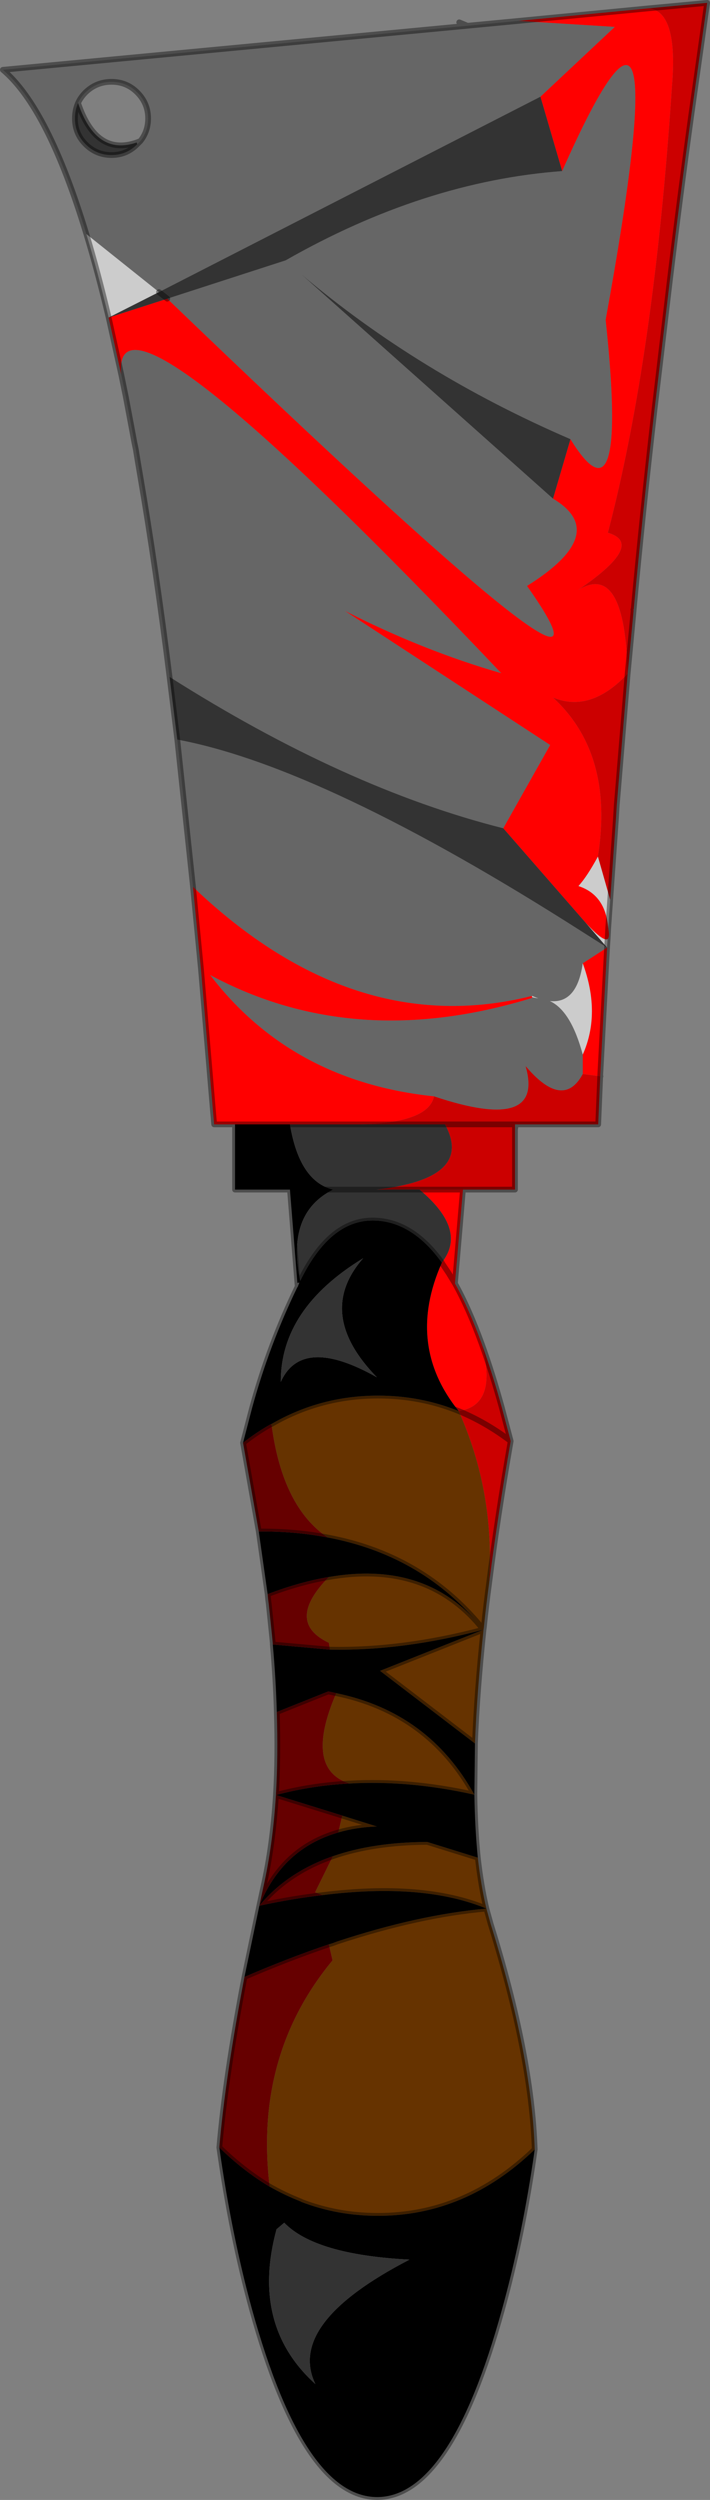 <?xml version="1.0"?>
<svg xmlns="http://www.w3.org/2000/svg" xmlns:xlink="http://www.w3.org/1999/xlink" width="124.15px" height="436.9px"><rect width="100%" height="100%" fill="#808080" stroke="none"/><g transform="matrix(1, 0, 0, 1, -178.9, -48.1)"><use xlink:href="#object-0" width="124.15" height="436.9" transform="matrix(1, 0, 0, 1, 178.9, 48.1)"/></g><defs><g transform="matrix(1, 0, 0, 1, -178.9, -48.1)" id="object-0"><path fill-rule="evenodd" fill="#666666" stroke="none" d="M260.65 52.6L269.6 51.75L286.4 52.8L273.4 65L206.7 99.15L194 89Q187.3 66.95 179.4 60.3L260.65 52.6M283.85 236.15L283.9 236.2L283.85 236.25L283.85 236.2L283.9 236.2L283.85 236.2L283.85 236.15M212.65 203.1L209.9 177.35Q235.6 182.15 280.8 211L285.05 213.7L280.8 216.45Q279.8 223.55 275.05 223.05Q278.75 224.75 280.8 232.4L280.8 235.8Q277.35 242.15 270.8 234.4Q274.2 246.2 254.8 239.7Q229.9 237.1 215.65 218.5Q240.9 232.05 271.95 222.5L271.95 222.15L271.9 222.15Q240.8 229.95 212.65 203.1M208.55 166.4Q206.15 147.25 203.45 131.45L202.95 128.5L202.65 126.65L202.4 125.45L202 123.3L200.9 117.45L200.1 113.55Q198.15 93.7 266.55 165.75Q252.85 161.8 239.2 154.85L275.1 178.3L266.9 192.85Q239.3 185.9 208.55 166.4M277.2 78Q298.15 30.75 284.8 104Q288.8 141.3 278.65 124.85Q252.1 113.4 231.55 96L275.6 135.25Q285.75 141.3 271.05 150.5Q293.5 182.3 208.15 100.3L228.85 93.6Q253.05 79.8 277.2 78M202.9 73.3L203.45 72.75Q204.8 71.05 204.8 68.8Q204.8 66.15 202.9 64.25Q201.05 62.4 198.4 62.4Q195.75 62.4 193.85 64.25Q193 65.1 192.55 66.1Q192 67.35 192 68.8Q192 71.45 193.85 73.3Q195.75 75.2 198.4 75.2Q201.05 75.2 202.9 73.3M272.8 222.5L271.95 222.15L272 222.4L272.8 222.55L273 222.55L272.85 222.5L272.8 222.4L272.8 222.5"/><path fill-rule="evenodd" fill="#ff0000" stroke="none" d="M269.6 51.75L292.4 49.55Q297.5 50.2 296.4 63.2Q293.3 110.25 285.2 141.2Q291.85 143.15 280 151.2Q288.2 146.2 288.65 165.85Q282.15 172.75 275.6 170Q286.3 179.85 283.45 197.8Q281.55 201.3 280.05 202.95Q284.8 204.5 285.25 210.3Q285.55 211.85 285.15 212.2Q284.4 212.75 281.25 209.3L266.9 192.85L275.1 178.3L239.2 154.85Q252.85 161.8 266.55 165.75Q198.15 93.7 200.1 113.55L197.9 103.6L208.15 100.3Q293.5 182.3 271.05 150.5Q285.75 141.3 275.6 135.25L278.65 124.85Q288.8 141.3 284.8 104Q298.15 30.75 277.2 78L273.4 65L286.4 52.8L269.6 51.75M285.05 213.7L283.85 236.15L283.85 236.2L280.8 235.8L280.8 232.4Q284 225.2 280.8 216.45L285.05 213.7M259.85 256L258.45 272.4Q260.9 276.8 263.15 283Q266 293.75 259.1 294.7Q249.8 283.15 256.15 268.8L257.15 270.3L257.35 270.6L258.45 272.4L257.35 270.6L257.15 270.3L256.15 268.8L256.15 268.75Q260.7 263.05 252.25 256L259.85 256M220 244.6L216.35 244.6L216.15 242.35L214.05 217.55L212.65 203.1Q240.8 229.95 271.9 222.15L271.95 222.5Q240.9 232.05 215.65 218.5Q229.9 237.1 254.8 239.7Q253.85 244.3 242 244.6L241.05 244.6L240 244.6L229.6 244.6L222.65 244.6L220 244.6M285.25 210.3L285.15 212.2L285.25 210.3"/><path fill-rule="evenodd" fill="#cc0000" stroke="none" d="M292.4 49.55L302.55 48.6L299.8 68.05Q297.75 82.85 296 97.35L293.35 119.65Q291.3 137.4 289.7 154.65L289.65 154.65L289.65 154.7L289.7 154.7L288.65 165.85L286.75 188.75L286.6 191.2L285.6 205.35L283.45 197.8Q286.3 179.85 275.6 170Q282.15 172.75 288.65 165.85Q288.2 146.2 280 151.2Q291.85 143.15 285.2 141.2Q293.3 110.25 296.4 63.2Q297.5 50.2 292.4 49.55M283.85 236.25L283.5 244.6L269.1 244.6L268.95 244.6L256.7 244.6L242 244.6Q253.85 244.3 254.8 239.7Q274.2 246.2 270.8 234.4Q277.35 242.15 280.8 235.8L283.85 236.2L283.85 236.25M268.95 245.5L268.95 246.4L268.95 256L259.85 256L252.25 256L244.7 256Q261.9 254.05 256.7 244.6L268.95 244.6L268.95 245.5M263.15 283Q264.95 287.95 266.65 294.1L268.2 299.95Q265.9 313.15 264.45 324.6Q265.4 308.75 259.1 294.7Q266 293.75 263.15 283M268.2 299.95Q263.85 296.65 259.1 294.7Q263.85 296.65 268.2 299.95"/><path fill-rule="evenodd" fill="#cccccc" stroke="none" d="M285.6 205.35L285.25 210.3Q284.8 204.5 280.05 202.95Q281.55 201.3 283.45 197.8L285.6 205.35M285.15 212.2L285.05 213.7L281.25 209.3Q284.4 212.75 285.15 212.2M197.9 103.6Q196 95.6 194 89L206.7 99.15L197.9 103.6M271.95 222.5L271.9 222.15L271.95 222.15L271.95 222.5M272.8 222.55L272 222.4L271.95 222.15L272.8 222.5L272.8 222.55L273 222.55L272.85 222.5L272.8 222.55M280.8 232.4Q278.75 224.75 275.05 223.05Q279.8 223.55 280.8 216.45Q284 225.2 280.8 232.4"/><path fill-rule="evenodd" fill="#663300" stroke="none" d="M264.45 324.6Q263.9 328.65 263.5 332.55L263.45 332.9Q262.3 343.75 261.95 352.8L245.35 340.1L263.45 332.9L263.3 332.7L263.1 332.5L262.3 331.55Q252.15 319.8 236.2 316.8Q228.3 311.45 226.4 297.2L226.25 297L226.3 297Q234.9 292 245 292Q252.45 292 259.1 294.7Q265.4 308.75 264.45 324.6M262.45 372.75Q263 377.65 263.95 381.65L264.7 384.35Q271.85 407.3 272.4 423.75Q260.35 435.35 245 435.35Q237.9 435.35 231.55 432.9L231.5 432.85Q228.7 431.75 226.05 430.25Q223.3 407.3 237.05 390.7L236.4 387.9L237.05 387.7L237.85 387.4Q252.1 382.7 263.95 381.65Q252.95 377.1 235.3 379.3L234 378.8L237.1 372.5Q244.1 370.05 253.6 370L262.45 372.75M225.8 327.7L225.7 326.7L225.8 327.7M262.3 331.55L263.1 332.5L263.3 332.7L263.45 332.9Q249.35 336.65 236.6 336.4L236.4 335.2Q228.7 331.55 236.4 323.7Q252.75 320.85 262.3 331.55M237.7 344Q253.9 347.35 261.85 361.75Q250.4 359.2 240 359.8Q232 357.2 237.7 344M238.75 365.4L244.8 367.3Q241.15 367.45 238.05 368.35L238.75 365.4"/><path fill-rule="evenodd" fill="#000000" stroke="none" d="M261.95 352.8L261.85 361.75Q261.95 367.75 262.45 372.75L253.6 370L244.8 367.3L238.75 365.4L227.15 361.8Q233.35 360.15 240 359.8Q250.4 359.2 261.85 361.75Q253.9 347.35 237.7 344L236.3 343.7L227.3 347.3Q227.15 341.65 226.6 335.5L236.6 336.4Q249.35 336.65 263.45 332.9L245.35 340.1L261.95 352.8M272.4 423.75Q270.25 438.85 266.65 451.8Q257.65 484.45 244.85 484.5Q232.05 484.45 223 451.8Q219.4 438.7 217.25 423.4Q221.45 427.5 226.05 430.25Q228.7 431.75 231.5 432.85L231.55 432.9Q237.9 435.35 245 435.35Q260.35 435.35 272.4 423.75M221.65 393.6L224.25 381.15Q228.3 371.15 238.05 368.35Q241.15 367.45 244.8 367.3L253.6 370Q244.1 370.05 237.1 372.5Q229.1 375.3 224.25 381.15Q230.05 379.9 235.3 379.3Q252.95 377.1 263.95 381.65Q252.1 382.7 237.85 387.4L237.05 387.7L236.4 387.9Q229.3 390.3 221.65 393.6M225.7 326.7L224.15 315.75Q230.55 315.7 236.2 316.8Q252.15 319.8 262.3 331.55Q252.75 320.85 236.4 323.7Q231.35 324.55 225.7 326.7M221.4 300.25L223 294.1Q226 283.15 230.9 273.05L230.95 273.05L231.25 272.25L230.9 272.3L229.6 256L220 256L220 244.6L222.65 244.6L229.6 244.6Q231.25 254.55 237.15 256Q228.9 260.15 231.4 271.95Q236.55 261.4 244.05 261.4Q250.85 261.4 256.15 268.75L256.15 268.8Q249.8 283.15 259.1 294.7Q252.45 292 245 292Q234.9 292 226.3 297L226.25 297Q223.75 298.4 221.4 300.25M229.6 256L237.15 256L229.6 256M231.05 274.45L230.95 273.05L231.05 274.45M228 289.6Q231.7 281.4 244.8 288.8Q233.95 277.65 242.4 268Q227.95 276.8 228 289.6M245.35 340.1L236.3 343.7L245.35 340.1M228.6 436.55L227.25 437.7Q222.7 454.5 234.05 464.75Q228.95 454.15 250.5 443Q234 442.15 228.6 436.55"/><path fill-rule="evenodd" fill="#660000" stroke="none" d="M217.25 423.4Q218.3 411.05 221.65 393.6Q229.3 390.3 236.4 387.9L237.05 390.7Q223.3 407.3 226.05 430.25Q221.45 427.5 217.25 423.4M224.25 381.15L224.95 377.9Q226.6 370.6 227.15 361.8Q227.55 355 227.3 347.3L236.3 343.7L237.7 344Q232 357.2 240 359.8Q233.35 360.15 227.15 361.8L238.75 365.4L238.05 368.35Q228.3 371.15 224.25 381.15Q230.05 379.9 235.3 379.3L234 378.8L237.1 372.5Q229.1 375.3 224.25 381.15M226.6 335.5L226.6 335.3L226.5 334.25L225.9 328.45L225.8 327.7L225.7 326.7Q231.35 324.55 236.4 323.7Q228.7 331.55 236.4 335.2L236.6 336.4L226.6 335.5M224.15 315.75L221.4 300.25Q223.75 298.4 226.25 297L226.4 297.2Q228.3 311.45 236.2 316.8Q230.55 315.7 224.15 315.75"/><path fill-rule="evenodd" fill="#333333" stroke="none" d="M209.9 177.35L208.55 166.4Q239.3 185.9 266.9 192.85L281.25 209.3L285.05 213.7L280.8 211Q235.6 182.15 209.9 177.35M273.4 65L277.2 78Q253.05 79.8 228.85 93.6L208.15 100.3L197.9 103.6L206.7 99.15L273.4 65M278.65 124.85L275.6 135.25L231.55 96Q252.1 113.4 278.65 124.85M208.15 100.3L206.7 99.15L208.15 100.3M202.9 73.3Q201.05 75.2 198.4 75.2Q195.75 75.2 193.85 73.3Q192 71.45 192 68.8Q192 67.35 192.55 66.1Q195.7 75.45 202.8 73L202.9 73.3M242 244.6L256.7 244.6Q261.9 254.05 244.7 256L252.25 256Q260.7 263.05 256.15 268.75Q250.85 261.4 244.05 261.4Q236.55 261.4 231.4 271.95Q228.9 260.15 237.15 256L244.7 256L237.15 256Q231.25 254.55 229.6 244.6L240 244.6L241.05 244.6L242 244.6M231.25 272.25L230.95 273.05L230.95 272.95L231.25 272.25M228 289.6Q227.95 276.8 242.4 268Q233.95 277.65 244.8 288.8Q231.7 281.4 228 289.6M228.6 436.55Q234 442.15 250.5 443Q228.95 454.15 234.05 464.75Q222.7 454.5 227.25 437.7L228.6 436.55"/><path fill-rule="evenodd" fill="#ffffff" stroke="none" d="M289.7 154.7L289.65 154.7L289.65 154.65L289.7 154.7"/><path fill="none" stroke="#000000" stroke-opacity="0.4" stroke-width="1" stroke-linecap="round" stroke-linejoin="round" d="M259.2 52L260.65 52.6L269.6 51.75L292.4 49.55L302.55 48.6L299.8 68.05Q297.75 82.85 296 97.35L293.35 119.65Q291.3 137.4 289.7 154.65L289.7 154.7L288.65 165.85L286.75 188.75L286.6 191.2L285.6 205.35L285.25 210.3L285.15 212.2L285.05 213.7L283.85 236.15L283.85 236.2L283.9 236.2M283.85 236.25L283.5 244.6L269.1 244.6L268.95 245.5L268.95 246.4L268.95 256L259.85 256L258.45 272.4Q260.9 276.8 263.15 283Q264.95 287.95 266.65 294.1L268.2 299.95Q265.9 313.15 264.45 324.6Q263.9 328.65 263.5 332.55L263.45 332.9Q262.3 343.75 261.95 352.8L261.85 361.75Q261.95 367.75 262.45 372.75Q263 377.65 263.95 381.65L264.7 384.35Q271.85 407.3 272.4 423.75Q270.25 438.85 266.65 451.8Q257.65 484.45 244.85 484.5Q232.05 484.45 223 451.8Q219.4 438.7 217.25 423.4Q218.3 411.05 221.65 393.6L224.25 381.15L224.95 377.9Q226.6 370.6 227.15 361.8Q227.55 355 227.3 347.3Q227.15 341.65 226.6 335.5L226.6 335.3L226.5 334.25L225.9 328.45L225.8 327.7L225.7 326.7L224.15 315.75L221.4 300.25L223 294.1Q226 283.15 230.9 273.05L230.95 272.9L230.9 272.3L229.6 256L220 256L220 244.6L216.35 244.6L216.15 242.35L214.05 217.55L212.65 203.1L209.9 177.35L208.55 166.4Q206.15 147.25 203.45 131.45L202.95 128.5L202.65 126.65L202.4 125.45L202 123.3L200.9 117.45L200.1 113.55L197.9 103.6Q196 95.6 194 89Q187.3 66.95 179.4 60.3L260.65 52.6M206.7 99.15L208.15 100.3M192.55 66.1Q193 65.1 193.85 64.25Q195.75 62.4 198.4 62.4Q201.05 62.4 202.9 64.25Q204.8 66.15 204.8 68.8Q204.8 71.05 203.45 72.75L202.9 73.3Q201.05 75.2 198.4 75.2Q195.75 75.2 193.85 73.3Q192 71.45 192 68.8Q192 67.35 192.55 66.1Q195.7 75.45 202.8 73L203.45 72.75M289.65 154.65L289.7 154.65M283.85 236.2L283.85 236.25M242 244.6L256.7 244.6L268.95 244.6L269.1 244.6M268.95 244.6L268.95 245.5M252.25 256L244.7 256L237.15 256L229.6 256M231.4 271.95Q236.55 261.4 244.05 261.4Q250.85 261.4 256.15 268.75L256.15 268.8L257.15 270.3L257.35 270.6L258.45 272.4M252.25 256L259.85 256M226.25 297L226.3 297Q234.9 292 245 292Q252.45 292 259.1 294.7Q263.85 296.65 268.2 299.95M229.6 244.6L222.65 244.6L220 244.6M240 244.6L229.6 244.6M240 244.6L241.05 244.6L242 244.6M230.95 272.95L230.95 272.9M230.95 273.05L231.05 274.45M230.95 273.05L230.95 272.95M236.2 316.8Q252.15 319.8 262.3 331.55L263.1 332.5L263.3 332.7L263.45 332.9L245.35 340.1L261.95 352.8M224.15 315.75Q230.55 315.7 236.2 316.8M225.7 326.7L225.8 327.7M236.6 336.4Q249.35 336.65 263.45 332.9M237.7 344L236.3 343.7L227.3 347.3M236.4 323.7Q231.35 324.55 225.7 326.7M226.6 335.5L236.6 336.4M240 359.8Q250.4 359.2 261.85 361.75Q253.9 347.35 237.7 344M240 359.8Q233.35 360.15 227.15 361.8L238.75 365.4L244.8 367.3L253.6 370L262.45 372.75M238.05 368.35Q241.15 367.45 244.8 367.3M235.3 379.3Q252.95 377.1 263.95 381.65Q252.1 382.7 237.85 387.4L237.05 387.7L236.4 387.9Q229.3 390.3 221.65 393.6M224.25 381.15Q228.3 371.15 238.05 368.35M226.05 430.25Q228.7 431.75 231.5 432.85M231.55 432.9Q237.9 435.35 245 435.35Q260.35 435.35 272.4 423.75M237.1 372.5Q229.1 375.3 224.25 381.15Q230.05 379.9 235.3 379.3M236.3 343.7L245.35 340.1M221.4 300.25Q223.75 298.4 226.25 297M253.6 370Q244.1 370.05 237.1 372.5M262.3 331.55Q252.75 320.85 236.4 323.7M226.05 430.25Q221.45 427.5 217.25 423.4"/></g></defs></svg>
